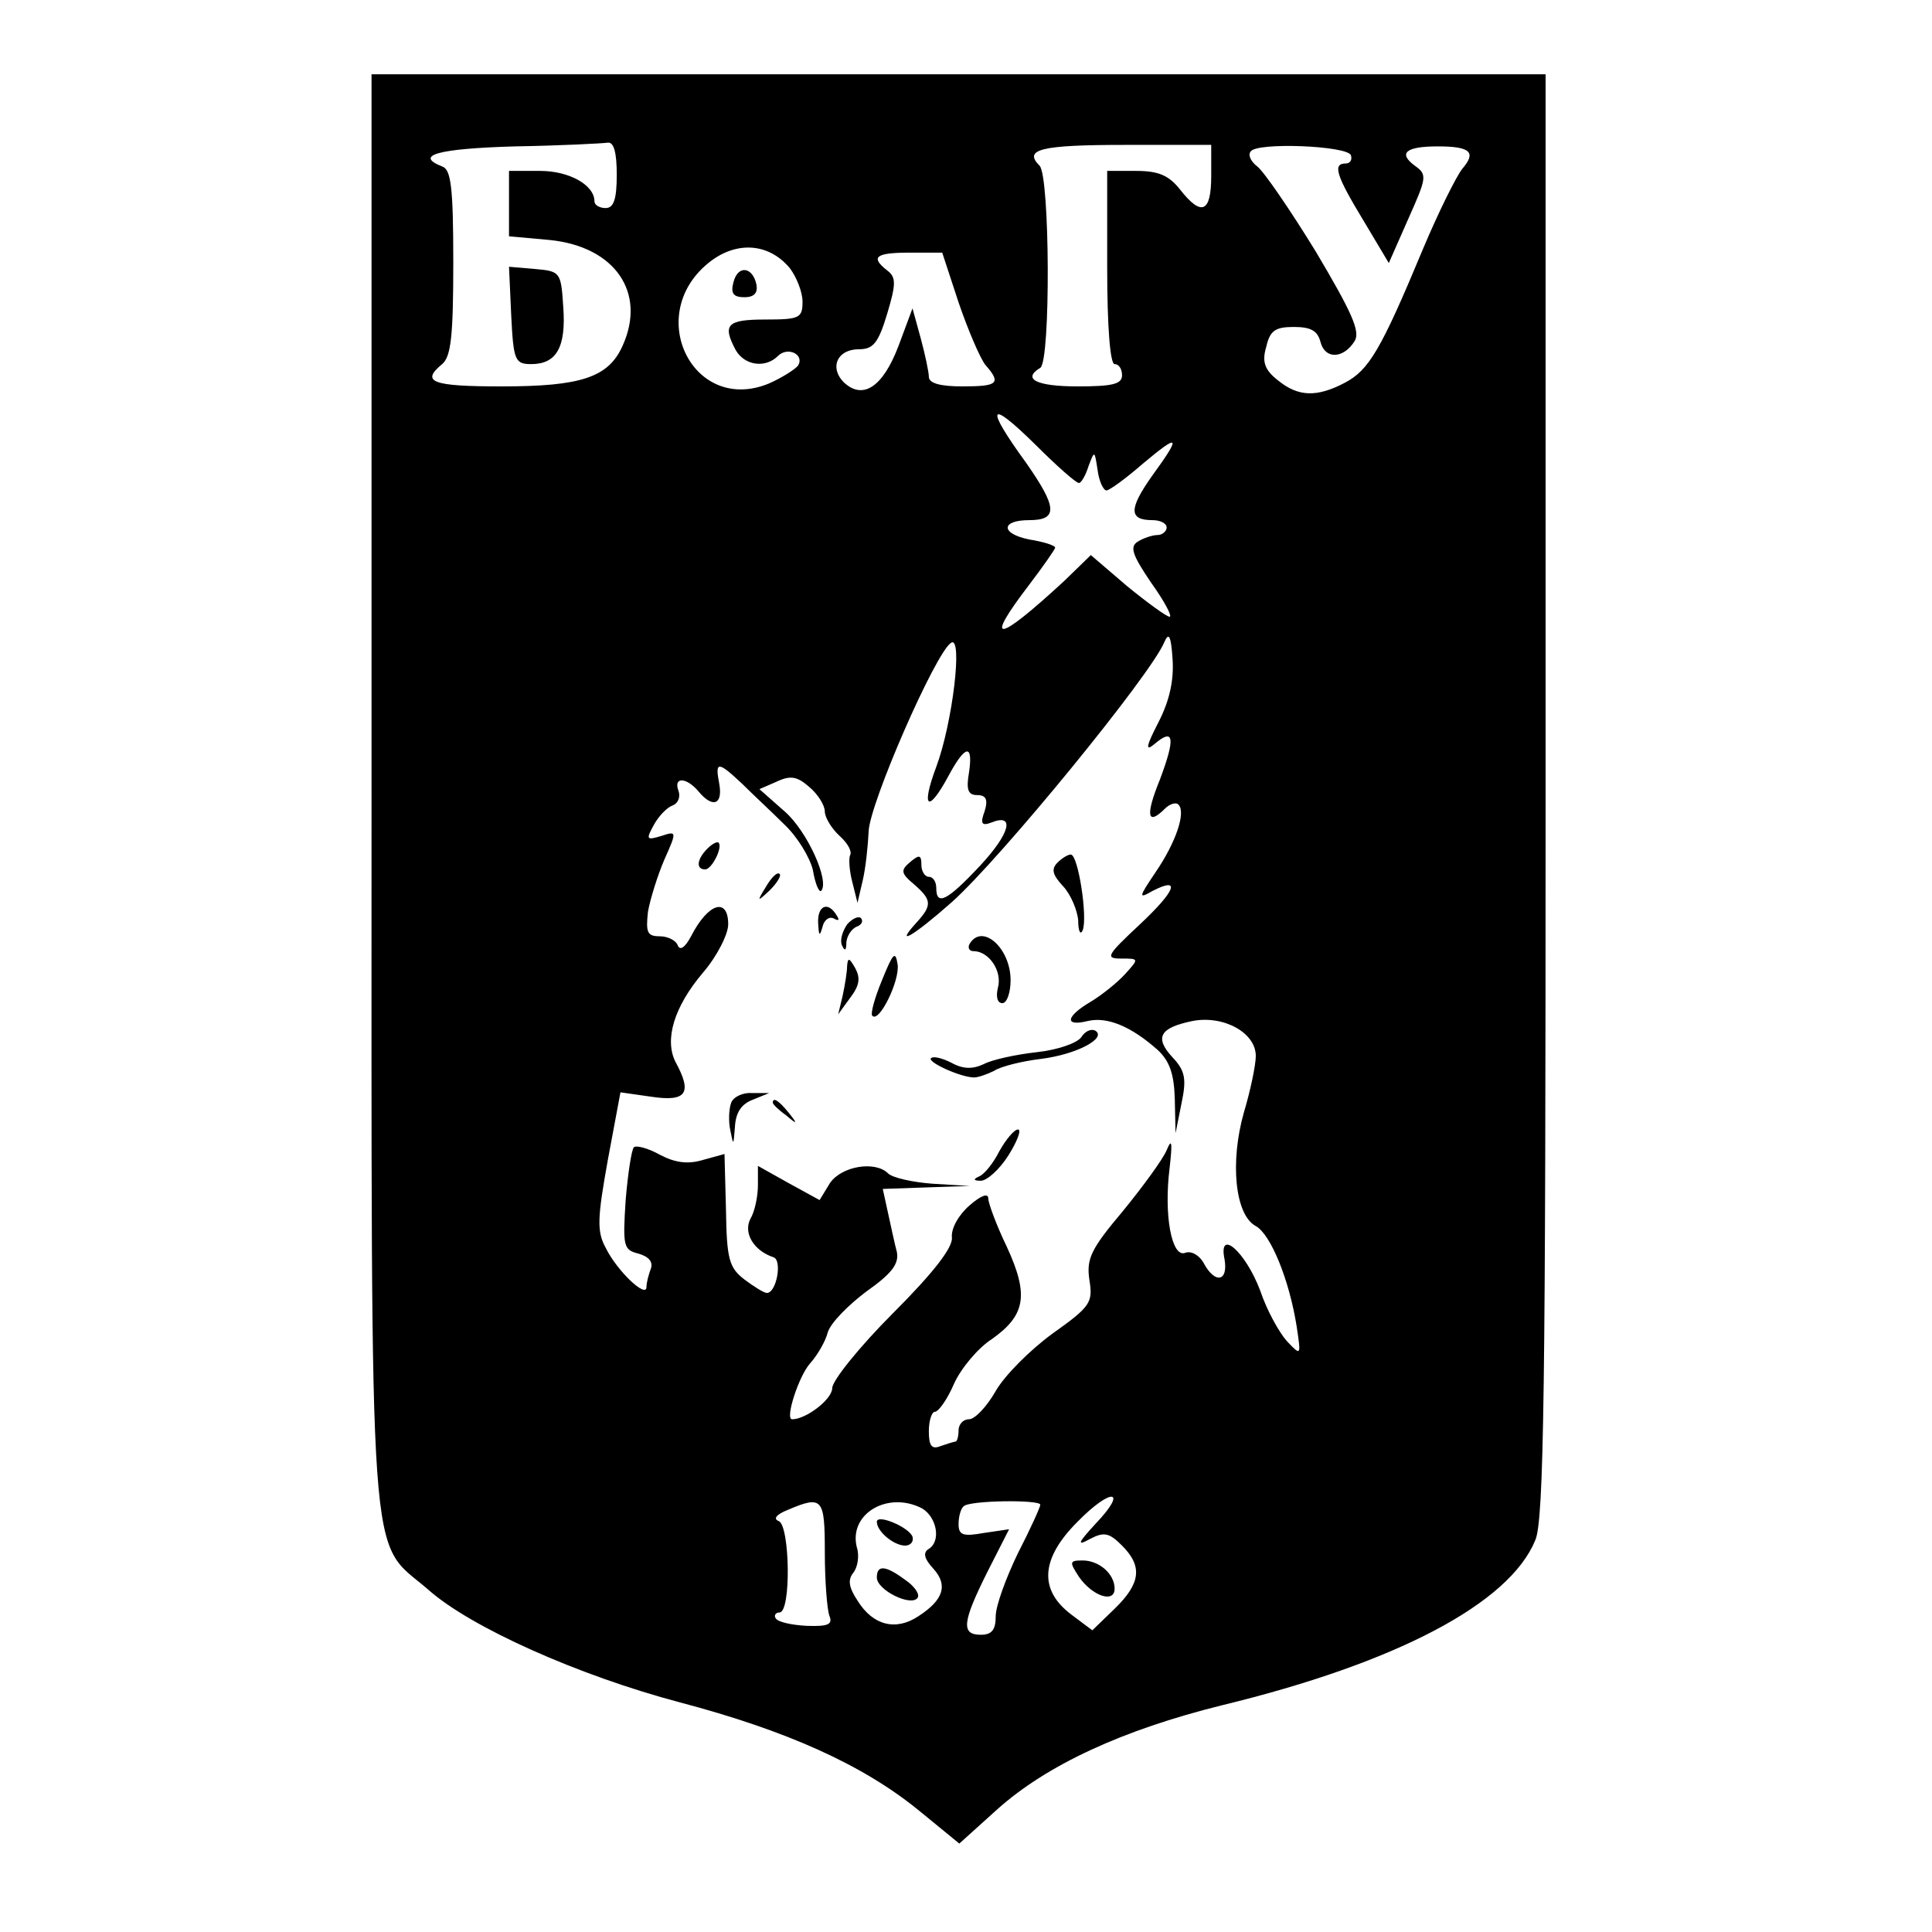 <?xml version="1.0" standalone="no"?>
<!DOCTYPE svg PUBLIC "-//W3C//DTD SVG 20010904//EN"
 "http://www.w3.org/TR/2001/REC-SVG-20010904/DTD/svg10.dtd">
<svg version="1.0" xmlns="http://www.w3.org/2000/svg"
 width="260pt" height="260pt" viewBox="0 0 260 260"
 preserveAspectRatio="xMidYMid meet">
<g transform="translate(0,260) scale(0.1,-0.1)"
fill="#000000" stroke="none">
<path d="M500 1538 c0 -1082 -5 -1007 76 -1077 57 -51 203 -116 339 -152 144
-38 246 -84 321 -145 l55 -45 51 46 c67 60 169 107 302 140 235 57 387 137
422 222 12 26 14 210 14 1003 l0 970 -790 0 -790 0 0 -962z m330 827 c0 -33
-4 -45 -15 -45 -8 0 -15 4 -15 9 0 22 -34 41 -73 41 l-42 0 0 -44 0 -44 55 -5
c88 -9 130 -71 98 -142 -19 -43 -56 -55 -163 -55 -94 0 -109 6 -80 30 12 10
15 38 15 137 0 101 -3 125 -15 129 -38 15 -6 24 98 27 61 1 118 4 125 5 8 1
12 -13 12 -43z m800 -2 c0 -49 -13 -55 -42 -18 -15 19 -29 25 -59 25 l-39 0 0
-130 c0 -80 4 -130 10 -130 6 0 10 -7 10 -15 0 -12 -13 -15 -60 -15 -55 0 -75
10 -50 25 14 9 13 258 -1 272 -22 22 1 28 115 28 l116 0 0 -42z m188 28 c2 -6
-1 -11 -7 -11 -18 0 -13 -16 24 -77 l34 -57 26 59 c25 56 26 60 9 72 -23 17
-12 26 31 26 44 0 52 -8 33 -30 -8 -10 -32 -58 -53 -108 -57 -137 -73 -163
-105 -180 -38 -20 -63 -19 -90 3 -18 14 -22 25 -16 45 5 22 12 27 37 27 23 0
32 -5 36 -20 6 -24 31 -23 46 1 8 13 -4 39 -52 120 -35 57 -70 108 -79 115 -8
6 -13 15 -9 20 7 13 131 8 135 -5z m-755 -152 c9 -12 17 -32 17 -45 0 -22 -4
-24 -50 -24 -52 0 -58 -7 -40 -41 12 -21 40 -25 57 -8 13 13 36 2 27 -13 -4
-5 -21 -16 -39 -24 -101 -42 -168 90 -83 161 37 31 82 29 111 -6z m227 -46
c13 -38 29 -75 36 -84 22 -25 17 -29 -31 -29 -29 0 -45 4 -45 13 0 6 -5 30
-11 52 l-11 40 -19 -51 c-21 -55 -48 -73 -74 -48 -19 20 -8 44 21 44 19 0 26
8 38 48 12 40 12 49 0 58 -23 18 -16 24 30 24 l44 0 22 -67z m162 -243 c3 0 9
10 13 23 8 21 8 21 12 -5 2 -16 8 -28 12 -28 4 0 26 16 49 36 50 42 52 38 12
-17 -31 -44 -31 -59 1 -59 10 0 19 -4 19 -10 0 -5 -6 -10 -12 -10 -7 0 -19 -4
-27 -9 -11 -7 -7 -18 18 -55 18 -25 29 -46 25 -46 -4 0 -30 19 -57 41 l-49 42
-36 -35 c-91 -84 -109 -86 -47 -5 19 25 35 48 35 50 0 3 -16 8 -35 11 -39 8
-38 26 0 26 39 0 38 17 -4 77 -56 77 -51 87 12 25 29 -29 55 -52 59 -52z m107
-322 c-17 -33 -18 -40 -5 -29 26 22 28 8 7 -48 -20 -49 -17 -63 7 -39 6 6 15
9 18 5 10 -10 -3 -50 -31 -91 -23 -34 -23 -36 -4 -25 39 20 31 0 -17 -45 -45
-42 -47 -46 -25 -46 24 0 24 0 5 -21 -10 -11 -31 -28 -46 -37 -34 -20 -36 -34
-4 -26 26 6 58 -7 94 -39 16 -15 22 -32 23 -66 l1 -46 8 40 c7 33 5 44 -12 62
-25 27 -17 40 27 49 42 8 85 -16 85 -47 0 -12 -7 -46 -16 -76 -19 -67 -12
-138 16 -153 20 -11 45 -72 55 -135 6 -40 6 -40 -13 -20 -10 11 -27 41 -36 68
-20 53 -57 85 -48 42 5 -30 -13 -33 -28 -5 -6 11 -17 17 -25 14 -18 -7 -29 50
-21 114 4 35 3 41 -4 24 -5 -12 -32 -49 -59 -82 -43 -51 -49 -64 -45 -92 5
-31 2 -36 -50 -73 -30 -22 -64 -56 -76 -77 -12 -21 -28 -38 -36 -38 -8 0 -14
-7 -14 -15 0 -8 -2 -15 -4 -15 -2 0 -11 -3 -20 -6 -12 -5 -16 0 -16 20 0 14 4
26 8 26 5 0 17 17 26 38 9 20 32 48 51 60 45 32 50 59 20 124 -14 29 -25 59
-25 65 0 8 -10 4 -25 -9 -15 -13 -25 -31 -24 -43 2 -13 -24 -47 -79 -102 -45
-45 -82 -91 -82 -101 0 -15 -35 -42 -54 -42 -10 0 9 58 24 75 10 11 21 30 24
42 4 13 28 37 52 55 34 24 44 37 41 53 -3 11 -8 35 -12 53 l-7 32 58 2 59 2
-50 3 c-27 2 -54 8 -60 14 -17 17 -62 10 -78 -13 l-14 -23 -42 23 -41 23 0
-26 c0 -14 -4 -35 -10 -45 -10 -19 4 -43 31 -52 12 -4 4 -48 -9 -48 -4 0 -18
9 -30 18 -21 16 -24 28 -25 94 l-2 75 -29 -8 c-20 -6 -37 -4 -58 7 -16 9 -32
13 -35 10 -3 -3 -8 -35 -11 -71 -4 -62 -3 -67 17 -72 14 -4 20 -11 17 -20 -3
-8 -6 -19 -6 -25 0 -16 -40 22 -55 53 -12 22 -11 40 3 118 l17 91 42 -6 c47
-7 55 5 32 47 -15 30 -2 74 37 120 19 22 34 52 34 65 0 37 -27 29 -50 -16 -8
-15 -15 -20 -18 -12 -2 6 -13 12 -24 12 -17 0 -19 5 -16 33 3 17 13 49 22 70
17 38 17 39 -4 32 -20 -6 -21 -5 -10 15 6 11 17 23 25 26 8 3 11 12 8 20 -7
19 11 18 27 -1 19 -23 33 -18 28 10 -6 31 -2 31 31 0 14 -14 40 -38 57 -55 17
-16 34 -44 38 -61 3 -18 8 -30 11 -28 12 13 -19 81 -49 107 l-34 30 23 10 c19
9 28 7 44 -7 12 -10 21 -25 21 -33 0 -8 9 -23 20 -33 11 -10 17 -21 14 -26 -2
-4 -1 -21 3 -36 l7 -28 7 30 c4 17 7 46 8 66 1 37 90 241 111 254 16 10 2
-108 -20 -167 -21 -56 -11 -63 16 -13 23 43 34 45 28 5 -4 -23 -1 -30 11 -30
12 0 15 -6 10 -22 -6 -16 -4 -20 9 -15 32 13 26 -14 -15 -58 -44 -47 -59 -55
-59 -30 0 8 -4 15 -10 15 -5 0 -10 7 -10 16 0 14 -3 14 -15 4 -13 -11 -13 -15
5 -30 24 -21 25 -28 3 -52 -30 -33 -4 -18 48 28 66 59 268 306 286 350 6 14 9
8 11 -23 2 -28 -4 -56 -19 -85z m-85 -1079 c-24 -26 -25 -30 -7 -20 19 10 26
8 43 -9 28 -28 25 -51 -10 -85 l-30 -29 -28 21 c-44 33 -42 75 8 125 46 47 69
44 24 -3z m-364 -38 c0 -38 3 -76 6 -85 5 -12 -1 -15 -30 -14 -20 1 -39 5 -42
10 -3 4 0 8 5 8 16 0 14 117 -1 123 -8 3 -3 9 12 15 47 20 50 16 50 -57z m131
59 c20 -12 26 -45 8 -55 -7 -5 -5 -13 7 -26 20 -22 14 -42 -20 -64 -30 -20
-61 -13 -82 21 -12 18 -13 28 -6 37 6 7 9 23 5 35 -11 45 42 76 88 52z m159 5
c0 -3 -13 -32 -30 -65 -16 -33 -30 -71 -30 -85 0 -18 -5 -25 -20 -25 -27 0
-25 17 9 85 l29 57 -34 -5 c-28 -5 -34 -3 -34 12 0 10 3 21 7 24 8 8 103 9
103 2z"/>
<path d="M688 2175 c3 -60 5 -65 27 -65 34 0 47 23 43 77 -3 47 -4 48 -38 51
l-35 3 3 -66z"/>
<path d="M987 2220 c-4 -15 0 -20 15 -20 13 0 18 6 16 17 -5 24 -25 27 -31 3z"/>
<path d="M952 1458 c-14 -14 -16 -28 -3 -28 9 0 24 30 18 36 -2 2 -9 -2 -15
-8z"/>
<path d="M1423 1439 c-9 -9 -6 -17 8 -32 10 -11 19 -32 20 -46 0 -14 3 -20 6
-13 7 17 -6 102 -16 102 -4 0 -12 -5 -18 -11z"/>
<path d="M1031 1407 c-13 -21 -12 -21 5 -5 10 10 16 20 13 22 -3 3 -11 -5 -18
-17z"/>
<path d="M1101 1358 c1 -18 2 -19 6 -5 2 9 9 14 15 11 7 -4 8 -2 4 4 -12 20
-26 13 -25 -10z"/>
<path d="M1140 1356 c-6 -9 -10 -21 -7 -28 4 -9 6 -7 6 4 1 9 7 18 14 21 6 2
9 7 6 11 -3 4 -12 0 -19 -8z"/>
<path d="M1305 1330 c-3 -5 -1 -10 5 -10 21 0 39 -27 33 -49 -3 -12 -1 -21 6
-21 6 0 11 14 11 31 0 43 -38 77 -55 49z"/>
<path d="M1187 1281 c-10 -24 -16 -46 -13 -48 9 -10 37 47 34 69 -3 19 -6 16
-21 -21z"/>
<path d="M1140 1300 c0 -8 -3 -26 -6 -40 l-6 -25 16 22 c13 17 14 27 7 40 -8
14 -10 15 -11 3z"/>
<path d="M1455 1204 c-6 -8 -32 -17 -60 -20 -27 -3 -60 -10 -71 -16 -15 -7
-28 -7 -44 2 -12 6 -24 9 -27 6 -6 -5 40 -26 58 -26 5 0 17 4 27 9 9 6 38 13
63 16 48 6 89 28 73 38 -6 3 -14 -1 -19 -9z"/>
<path d="M984 1116 c-3 -8 -4 -25 -1 -38 4 -20 4 -20 6 5 1 19 8 31 24 37 l22
9 -23 0 c-12 1 -25 -5 -28 -13z"/>
<path d="M1040 1116 c0 -2 8 -10 18 -17 15 -13 16 -12 3 4 -13 16 -21 21 -21
13z"/>
<path d="M1345 1051 c-8 -16 -20 -31 -27 -34 -9 -4 -8 -6 2 -6 8 0 25 15 37
34 12 19 18 35 13 35 -5 0 -16 -13 -25 -29z"/>
<path d="M1452 478 c18 -26 48 -36 48 -16 0 20 -21 38 -43 38 -18 0 -18 -2 -5
-22z"/>
<path d="M1180 552 c0 -13 23 -32 38 -32 7 0 12 5 10 12 -5 13 -48 31 -48 20z"/>
<path d="M1180 477 c0 -17 47 -40 55 -27 3 5 -5 16 -17 24 -27 20 -38 20 -38
3z"/>
</g>
</svg>
